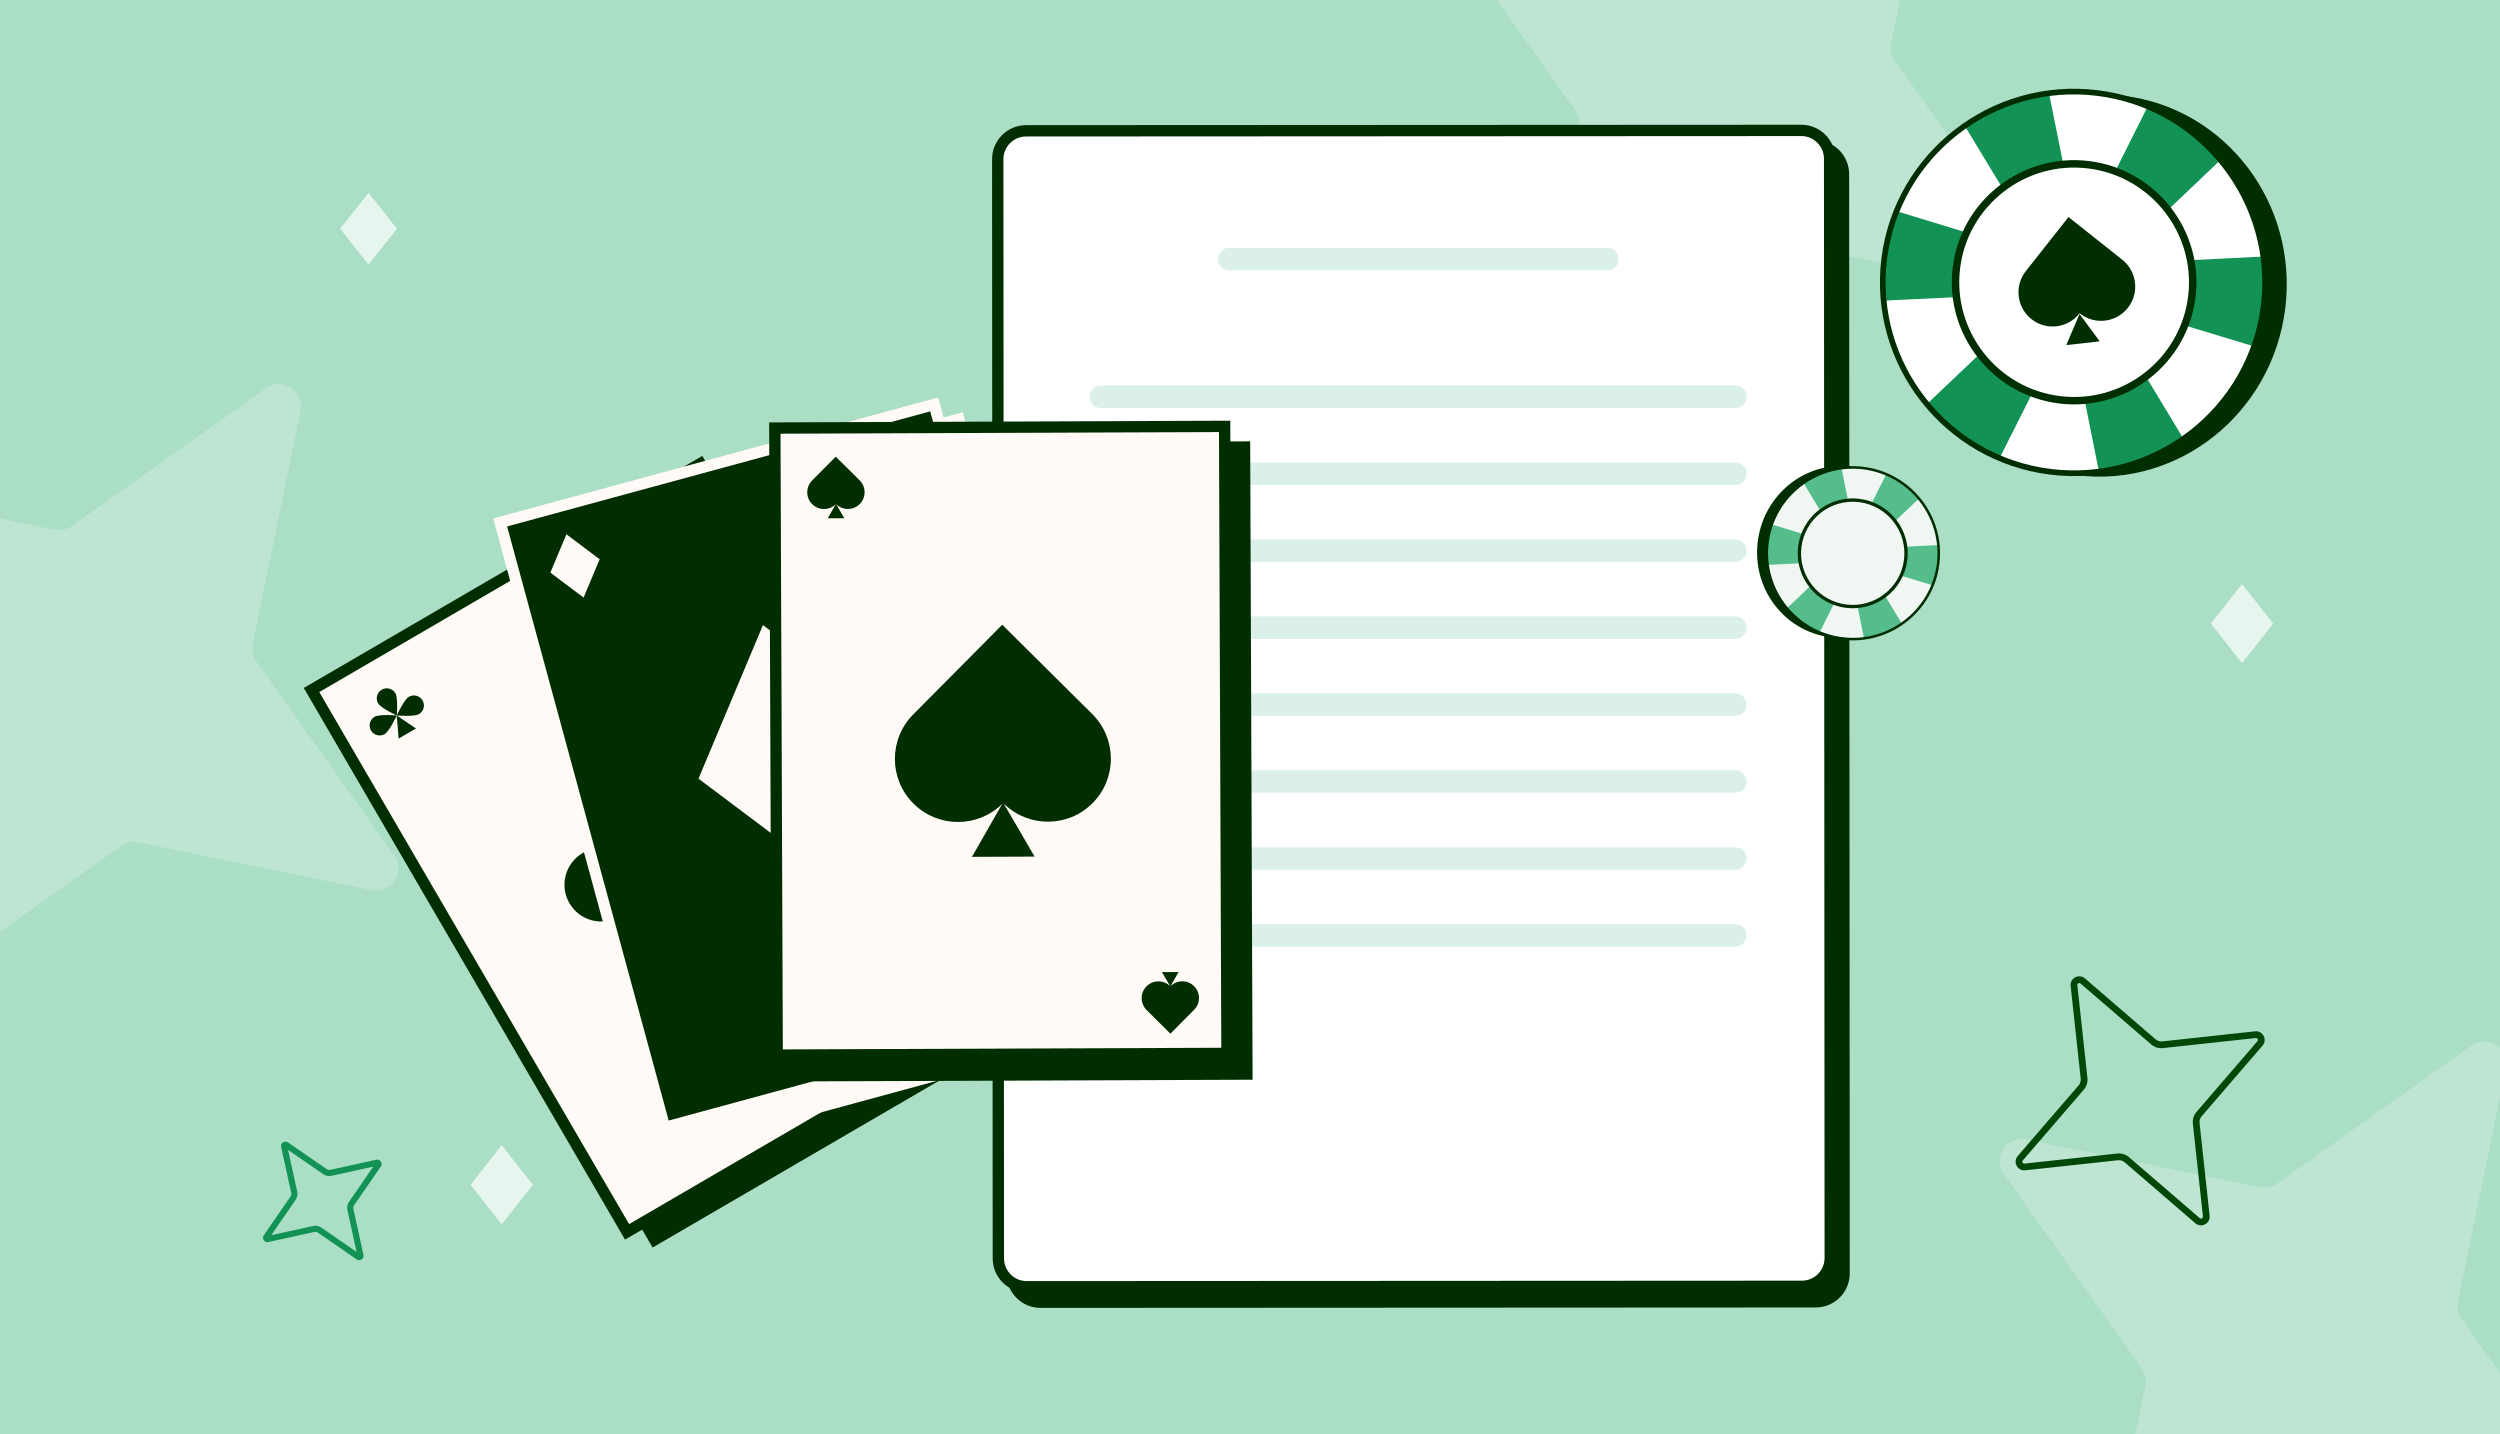 <svg width="441" height="253" viewBox="0 0 441 253" fill="none" xmlns="http://www.w3.org/2000/svg">
<rect x="0" y="0" width="441" height="253" fill="#333333" stroke="none"/>
<g clip-path="url(#clip0_12024_29711)">
<rect width="441" height="253" fill="#AADEC5"/>
<path d="M70.019 40.347L65.011 34L60 40.344L65.007 46.69L70.019 40.347Z" fill="white" fill-opacity="0.7"/>
<path d="M401 110.002L395.502 103L390 109.998L395.498 117L401 110.002Z" fill="white" fill-opacity="0.7"/>
<path d="M94 209.002L88.502 202L83 208.998L88.498 216L94 209.002Z" fill="white" fill-opacity="0.7"/>
<path d="M334.234 10.661L358.57 44.944C360.608 47.819 358.089 51.733 354.598 51.035L313.412 42.592C312.371 42.373 311.266 42.606 310.363 43.234L276.08 67.57C273.205 69.608 269.291 67.089 269.989 63.598L278.433 22.412C278.651 21.371 278.418 20.266 277.79 19.363L253.454 -14.92C251.416 -17.795 253.935 -21.709 257.426 -21.011L298.612 -12.568C299.653 -12.349 300.758 -12.582 301.661 -13.21L335.944 -37.546C338.819 -39.584 342.733 -37.065 342.035 -33.574L333.592 7.612C333.373 8.653 333.606 9.759 334.234 10.661Z" fill="#D5EFE2" fill-opacity="0.45"/>
<path d="M434.234 232.661L458.57 266.944C460.608 269.819 458.089 273.733 454.598 273.035L413.412 264.592C412.371 264.373 411.266 264.606 410.363 265.234L376.08 289.57C373.205 291.608 369.291 289.089 369.989 285.598L378.433 244.412C378.651 243.371 378.418 242.266 377.79 241.363L353.454 207.08C351.416 204.205 353.935 200.291 357.426 200.989L398.612 209.433C399.653 209.651 400.758 209.418 401.661 208.79L435.944 184.454C438.819 182.416 442.733 184.936 442.035 188.426L433.592 229.612C433.373 230.653 433.606 231.759 434.234 232.661Z" fill="#D5EFE2" fill-opacity="0.45"/>
<path d="M45.234 116.661L69.57 150.944C71.608 153.819 69.088 157.733 65.598 157.035L24.412 148.592C23.371 148.373 22.266 148.606 21.363 149.234L-12.92 173.57C-15.795 175.608 -19.709 173.089 -19.011 169.598L-10.568 128.412C-10.349 127.371 -10.582 126.266 -11.21 125.363L-35.546 91.08C-37.584 88.205 -35.065 84.291 -31.574 84.989L9.612 93.433C10.653 93.651 11.758 93.418 12.661 92.79L46.944 68.454C49.819 66.416 53.733 68.936 53.035 72.426L44.592 113.612C44.373 114.653 44.606 115.759 45.234 116.661Z" fill="#D5EFE2" fill-opacity="0.45"/>
<path fill-rule="evenodd" clip-rule="evenodd" d="M381.537 184.886C380.796 184.96 380.047 184.735 379.477 184.24C379.476 184.239 379.475 184.238 379.474 184.238L367.011 173.495C367.01 173.495 367.01 173.494 367.009 173.494C366.768 173.29 366.412 173.485 366.444 173.787C366.444 173.787 366.444 173.787 366.444 173.787L368.222 190.168C368.296 190.909 368.071 191.658 367.576 192.228C367.575 192.229 367.574 192.23 367.573 192.23L356.831 204.694C356.831 204.694 356.83 204.695 356.83 204.695C356.626 204.937 356.821 205.293 357.123 205.261C357.123 205.261 357.123 205.261 357.123 205.261L373.503 203.483C374.244 203.409 374.993 203.634 375.564 204.129C375.565 204.13 375.565 204.131 375.566 204.131L388.03 214.874C388.03 214.874 388.031 214.875 388.031 214.875C388.273 215.079 388.629 214.884 388.597 214.581C388.597 214.581 388.597 214.581 388.597 214.581L386.818 198.201C386.745 197.461 386.97 196.711 387.465 196.141C387.466 196.14 387.467 196.139 387.467 196.138L398.21 183.675C398.21 183.675 398.211 183.674 398.211 183.674C398.415 183.432 398.22 183.075 397.917 183.108C397.917 183.108 397.917 183.108 397.917 183.108L381.537 184.886ZM397.79 181.926C399.162 181.778 400.019 183.386 399.114 184.447L388.364 196.919C388.091 197.233 387.959 197.656 388.002 198.084L389.779 214.454C389.927 215.826 388.318 216.683 387.258 215.778L374.786 205.028C374.472 204.755 374.049 204.623 373.621 204.666L357.251 206.443C355.879 206.591 355.022 204.982 355.927 203.922L366.676 191.45C366.95 191.136 367.081 190.713 367.039 190.285L365.262 173.915C365.114 172.543 366.722 171.686 367.783 172.591L380.255 183.341C380.569 183.614 380.992 183.746 381.42 183.703L397.79 181.926Z" fill="#004708"/>
<path d="M320.186 24.729L183.444 24.805C180.13 24.806 177.445 27.494 177.447 30.808L177.554 224.715C177.556 228.029 180.244 230.713 183.558 230.712L320.301 230.636C323.614 230.634 326.299 227.947 326.297 224.633L326.19 30.726C326.188 27.412 323.5 24.727 320.186 24.729Z" fill="#002E00"/>
<path d="M181 23.078L317.743 23.003C320.505 23.002 322.744 25.239 322.746 28L322.853 221.907C322.855 224.669 320.618 226.909 317.856 226.91L181.113 226.985C178.352 226.987 176.112 224.75 176.111 221.988L176.003 28.081C176.002 25.32 178.239 23.08 181 23.078Z" fill="white" stroke="#002E00" stroke-width="2"/>
<path d="M192.192 69.994C192.192 68.9 193.079 68.014 194.172 68.014H306.155C307.248 68.014 308.134 68.9 308.134 69.994C308.134 71.087 307.248 71.973 306.155 71.973H194.172C193.079 71.973 192.192 71.087 192.192 69.994Z" fill="#AADEC5" fill-opacity="0.42"/>
<path d="M192.192 124.288C192.192 123.195 193.079 122.309 194.172 122.309H306.155C307.248 122.309 308.134 123.195 308.134 124.288C308.134 125.382 307.248 126.268 306.155 126.268H194.172C193.079 126.268 192.192 125.382 192.192 124.288Z" fill="#AADEC5" fill-opacity="0.42"/>
<path d="M192.192 97.141C192.192 96.048 193.079 95.162 194.172 95.162H306.155C307.248 95.162 308.134 96.048 308.134 97.141C308.134 98.234 307.248 99.121 306.155 99.121H194.172C193.079 99.121 192.192 98.234 192.192 97.141Z" fill="#AADEC5" fill-opacity="0.42"/>
<path d="M192.192 151.436C192.192 150.343 193.079 149.456 194.172 149.456H306.155C307.248 149.456 308.134 150.343 308.134 151.436C308.134 152.529 307.248 153.415 306.155 153.415H194.172C193.079 153.415 192.192 152.529 192.192 151.436Z" fill="#AADEC5" fill-opacity="0.42"/>
<path d="M192.192 83.567C192.192 82.474 193.079 81.588 194.172 81.588H306.155C307.248 81.588 308.134 82.474 308.134 83.567C308.134 84.66 307.248 85.547 306.155 85.547H194.172C193.079 85.547 192.192 84.66 192.192 83.567Z" fill="#AADEC5" fill-opacity="0.42"/>
<path d="M192.192 137.862C192.192 136.769 193.079 135.883 194.172 135.883H306.155C307.248 135.883 308.134 136.769 308.134 137.862C308.134 138.955 307.248 139.842 306.155 139.842H194.172C193.079 139.842 192.192 138.955 192.192 137.862Z" fill="#AADEC5" fill-opacity="0.42"/>
<path d="M192.192 110.715C192.192 109.621 193.079 108.735 194.172 108.735H306.155C307.248 108.735 308.134 109.621 308.134 110.715C308.134 111.808 307.248 112.694 306.155 112.694H194.172C193.079 112.694 192.192 111.808 192.192 110.715Z" fill="#AADEC5" fill-opacity="0.42"/>
<path d="M192.192 165.009C192.192 163.916 193.079 163.03 194.172 163.03H306.155C307.248 163.03 308.134 163.916 308.134 165.009C308.134 166.103 307.248 166.989 306.155 166.989H194.172C193.079 166.989 192.192 166.103 192.192 165.009Z" fill="#AADEC5" fill-opacity="0.42"/>
<path d="M214.836 45.701C214.836 44.608 215.722 43.722 216.815 43.722H250.184H283.553C284.646 43.722 285.532 44.608 285.532 45.701C285.532 46.795 284.646 47.681 283.553 47.681H216.815C215.722 47.681 214.836 46.795 214.836 45.701Z" fill="#AADEC5" fill-opacity="0.42"/>
<path d="M374.663 16.901C392.663 19.126 405.403 35.913 403.119 54.397C400.834 72.88 384.39 86.061 366.39 83.836C348.39 81.612 335.65 64.824 337.935 46.341C340.219 27.857 356.663 14.677 374.663 16.901Z" fill="#002E00"/>
<path d="M369.975 16.407C388.459 18.691 401.595 35.501 399.315 53.953C397.034 72.404 380.201 85.51 361.716 83.225C343.232 80.941 330.096 64.131 332.376 45.679C334.657 27.228 351.49 14.122 369.975 16.407Z" fill="white"/>
<path d="M346.33 77.173C343.93 75.397 341.834 73.361 340.051 71.136L360.552 51.668L332.282 53.034C332.053 50.633 332.069 48.171 332.376 45.679C332.742 42.72 333.485 39.899 334.551 37.253L360.459 45.15L346.621 22.266C348.927 20.592 351.489 19.181 354.273 18.102C356.621 17.195 359.004 16.576 361.396 16.21L366.773 42.883L378.826 18.834C381.478 19.888 384.041 21.291 386.441 23.067C388.462 24.564 390.262 26.245 391.848 28.067L372.403 46.592L399.257 45.251C399.642 48.075 399.681 50.993 399.315 53.952C399.007 56.444 398.423 58.836 397.616 61.109L370.366 52.852L385.209 77.485C383.197 78.822 381.017 79.971 378.674 80.878L378.669 80.878C375.885 81.957 373.039 82.636 370.203 82.952L364.929 56.567L352.696 80.878C350.491 79.894 348.35 78.67 346.33 77.173Z" fill="#129355"/>
<path d="M370.036 15.915C351.303 13.6 334.189 26.925 331.878 45.618C329.568 64.312 342.923 81.408 361.655 83.723C380.387 86.038 397.502 72.714 399.813 54.015C402.124 35.316 388.769 18.225 370.036 15.91L370.036 15.915ZM361.778 82.729C343.598 80.482 330.632 63.889 332.875 45.742C335.117 27.595 351.734 14.658 369.913 16.905C388.093 19.151 401.059 35.745 398.817 53.892C396.574 72.038 379.957 84.975 361.778 82.729Z" fill="#002E00"/>
<path d="M368.403 29.341C379.718 30.739 387.758 41.03 386.362 52.325C384.966 63.621 374.662 71.644 363.348 70.246C352.034 68.847 343.993 58.557 345.389 47.261C346.785 35.966 357.089 27.942 368.403 29.341Z" fill="white"/>
<path d="M368.519 28.411C356.71 26.952 345.916 35.357 344.459 47.146C343.002 58.935 351.425 69.716 363.233 71.175C375.042 72.635 385.837 64.229 387.294 52.44C388.751 40.651 380.328 29.871 368.519 28.411ZM363.395 69.872C352.304 68.501 344.396 58.38 345.764 47.307C347.133 36.235 357.267 28.344 368.358 29.715C379.448 31.085 387.357 41.207 385.988 52.279C384.62 63.351 374.485 71.243 363.395 69.872Z" fill="#002E00"/>
<path d="M358.345 56.293C360.951 58.36 364.736 57.921 366.797 55.311L366.838 55.258L366.878 55.29C369.491 57.364 373.285 56.923 375.352 54.304C377.42 51.687 376.977 47.883 374.362 45.81L364.882 38.288L357.358 47.82C355.297 50.43 355.738 54.224 358.344 56.291L358.345 56.293Z" fill="#002E00"/>
<path d="M366.825 55.395L370.391 60.21L364.496 60.874L366.825 55.395Z" fill="#002E00"/>
<path d="M322.865 112.401C314.769 111.4 309.039 103.85 310.067 95.537C311.094 87.224 318.49 81.296 326.586 82.296C334.681 83.297 340.411 90.847 339.384 99.16C338.356 107.473 330.961 113.401 322.865 112.401Z" fill="#002E00"/>
<path d="M324.975 112.623C316.662 111.596 310.754 104.035 311.779 95.736C312.805 87.438 320.376 81.543 328.69 82.571C337.003 83.598 342.911 91.159 341.886 99.457C340.86 107.756 333.289 113.651 324.975 112.623Z" fill="#F0F7F3"/>
<path d="M335.608 85.293C336.688 86.091 337.63 87.007 338.432 88.008L329.211 96.764L341.927 96.15C342.03 97.23 342.023 98.337 341.884 99.457C341.72 100.788 341.386 102.057 340.906 103.247L329.252 99.695L335.476 109.988C334.439 110.741 333.287 111.375 332.035 111.861C330.979 112.268 329.907 112.547 328.831 112.712L326.413 100.716L320.993 111.531C319.8 111.057 318.647 110.426 317.568 109.627C316.659 108.954 315.849 108.198 315.136 107.379L323.882 99.047L311.804 99.65C311.631 98.38 311.614 97.067 311.778 95.737C311.917 94.616 312.179 93.54 312.542 92.518L324.797 96.231L318.121 85.153C319.026 84.551 320.007 84.034 321.06 83.626L321.063 83.627C322.315 83.141 323.595 82.836 324.87 82.694L327.243 94.562L332.745 83.626C333.737 84.069 334.7 84.619 335.608 85.293Z" fill="#55BD8B"/>
<path d="M324.946 112.845C333.371 113.886 341.069 107.893 342.108 99.485C343.147 91.077 337.141 83.388 328.715 82.347C320.29 81.306 312.593 87.299 311.554 95.709C310.514 104.119 316.521 111.806 324.946 112.847L324.946 112.845ZM328.66 82.794C336.837 83.805 342.668 91.268 341.66 99.43C340.651 107.592 333.178 113.41 325.001 112.4C316.825 111.389 310.993 103.926 312.002 95.764C313.01 87.603 320.484 81.784 328.66 82.794Z" fill="#002E00"/>
<path d="M325.682 106.806C320.593 106.177 316.977 101.549 317.605 96.468C318.233 91.388 322.867 87.78 327.956 88.409C333.044 89.037 336.66 93.666 336.033 98.746C335.405 103.826 330.77 107.435 325.682 106.806Z" fill="#F0F7F3"/>
<path d="M325.632 107.224C330.943 107.881 335.798 104.1 336.453 98.798C337.108 93.496 333.32 88.647 328.009 87.991C322.698 87.334 317.843 91.115 317.188 96.417C316.532 101.719 320.321 106.568 325.632 107.224ZM327.936 88.577C332.925 89.193 336.481 93.746 335.866 98.725C335.25 103.705 330.692 107.254 325.704 106.638C320.716 106.021 317.159 101.469 317.775 96.489C318.39 91.51 322.948 87.96 327.936 88.577Z" fill="#002E00"/>
<path d="M128.744 81.821L58.45 122.757L115.119 220.066L185.414 179.13L128.744 81.821Z" fill="#002E00"/>
<path d="M110.616 217.3L54.953 121.719L123.518 81.789L179.182 177.37L110.616 217.3Z" fill="#FFFAF5" stroke="#002E00" stroke-width="2"/>
<path d="M69.988 126.207C69.988 126.207 70.25 123.141 69.758 122.297C69.266 121.452 68.183 121.167 67.338 121.658C66.493 122.151 66.208 123.234 66.699 124.078C67.192 124.923 69.988 126.207 69.988 126.207Z" fill="#002E00"/>
<path d="M69.988 126.208C69.988 126.208 66.922 125.946 66.078 126.437C65.233 126.93 64.948 128.013 65.439 128.857C65.932 129.702 67.015 129.988 67.859 129.496C68.704 129.004 69.988 126.208 69.988 126.208Z" fill="#002E00"/>
<path d="M73.898 125.977C73.054 126.469 69.988 126.207 69.988 126.207C69.988 126.207 71.272 123.411 72.117 122.919C72.962 122.426 74.045 122.712 74.537 123.557C75.029 124.402 74.743 125.485 73.898 125.977Z" fill="#002E00"/>
<path d="M70.315 130.285L69.988 126.207L73.374 128.503L70.315 130.285Z" fill="#002E00"/>
<path d="M165.604 173.844C165.604 173.844 168.399 175.132 168.889 175.977C169.38 176.823 169.093 177.906 168.248 178.397C167.402 178.888 166.319 178.6 165.829 177.755C165.337 176.91 165.604 173.844 165.604 173.844Z" fill="#002E00"/>
<path d="M165.604 173.844C165.604 173.844 164.316 176.638 163.471 177.129C162.625 177.62 161.542 177.332 161.052 176.488C160.561 175.642 160.848 174.559 161.693 174.068C162.539 173.577 165.604 173.844 165.604 173.844Z" fill="#002E00"/>
<path d="M167.737 170.559C166.893 171.05 165.605 173.844 165.605 173.844C165.605 173.844 168.67 174.111 169.515 173.62C170.361 173.129 170.648 172.046 170.157 171.2C169.666 170.355 168.583 170.068 167.737 170.559Z" fill="#002E00"/>
<path d="M162.222 171.544L165.604 173.844L165.283 169.766L162.222 171.544Z" fill="#002E00"/>
<path d="M117.114 149.628C117.114 149.628 118.074 138.398 116.273 135.305C114.469 132.21 110.501 131.164 107.408 132.965C104.312 134.769 103.267 138.737 105.068 141.83C106.871 144.926 117.114 149.628 117.114 149.628Z" fill="#002E00"/>
<path d="M117.115 149.63C117.115 149.63 105.886 148.67 102.792 150.471C99.697 152.274 98.652 156.243 100.453 159.336C102.256 162.431 106.225 163.477 109.318 161.675C112.413 159.872 117.115 149.63 117.115 149.63Z" fill="#002E00"/>
<path d="M131.439 148.787C128.346 150.588 117.116 149.628 117.116 149.628C117.116 149.628 121.818 139.385 124.913 137.582C128.008 135.779 131.975 136.826 133.778 139.922C135.579 143.015 134.534 146.983 131.439 148.787Z" fill="#002E00"/>
<path d="M118.314 164.564L117.116 149.629L129.516 158.036L118.314 164.564Z" fill="#002E00"/>
<path d="M169.831 72.723L91.337 94.071L120.89 202.732L199.384 181.384L169.831 72.723Z" fill="#FFFAF5"/>
<path d="M117.256 198.893L88.227 92.163L164.792 71.339L193.82 178.07L117.256 198.893Z" fill="#002E00" stroke="#FFFAF5" stroke-width="2"/>
<path d="M105.78 98.653L99.92 94.252L97.083 101.01L102.943 105.41L105.78 98.653Z" fill="#FFFAF5"/>
<path d="M186.118 170.531L180.259 166.131L177.422 172.889L183.282 177.289L186.118 170.531Z" fill="#FFFAF5"/>
<path d="M158.078 127.906L134.586 110.266L123.214 137.358L146.707 154.998L158.078 127.906Z" fill="#FFFAF5"/>
<path d="M220.534 77.854L139.189 78.159L139.612 190.766L220.957 190.461L220.534 77.854Z" fill="#002E00"/>
<path d="M137.095 186.118L136.68 75.511L216.025 75.214L216.44 185.821L137.095 186.118Z" fill="#FFFAF5" stroke="#002E00" stroke-width="2"/>
<path d="M147.493 88.927C148.648 90.073 150.514 90.064 151.66 88.91L151.66 88.909C152.807 87.754 152.799 85.887 151.644 84.741L147.427 80.555L143.256 84.758C142.106 85.916 142.113 87.788 143.272 88.937C144.424 90.08 146.28 90.08 147.43 88.942L146.008 91.427L148.942 91.416L147.493 88.927Z" fill="#002E00"/>
<path d="M177.044 141.731C181.395 146.045 188.422 146.014 192.739 141.665L192.74 141.661C197.058 137.311 197.028 130.281 192.678 125.964L176.795 110.198L161.089 126.029C156.757 130.392 156.784 137.439 161.149 141.768C165.486 146.074 172.475 146.073 176.809 141.786L171.452 151.147L182.503 151.103L177.044 141.731Z" fill="#002E00"/>
<path d="M206.468 173.967C207.616 172.814 209.482 172.81 210.635 173.957L210.635 173.958C211.789 175.106 211.793 176.973 210.646 178.126L206.455 182.339L202.258 178.163C201.101 177.012 201.096 175.14 202.248 173.984C203.392 172.833 205.247 172.822 206.405 173.952L204.967 171.476L207.901 171.469L206.468 173.967Z" fill="#002E00"/>
<path fill-rule="evenodd" clip-rule="evenodd" d="M58.467 207.413C57.975 207.516 57.451 207.42 57.026 207.125C57.025 207.124 57.024 207.124 57.023 207.123L50.813 202.841L52.432 210.224C52.535 210.716 52.439 211.24 52.144 211.665C52.143 211.666 52.143 211.667 52.142 211.668L47.86 217.878L55.243 216.259C55.735 216.156 56.259 216.252 56.685 216.547C56.685 216.548 56.686 216.548 56.687 216.549L62.897 220.831L61.278 213.448C61.175 212.956 61.271 212.432 61.566 212.007C61.567 212.006 61.568 212.005 61.568 212.004L65.85 205.794L58.467 207.413ZM67.18 205.768L62.454 212.621C62.334 212.794 62.291 213.014 62.335 213.227L64.118 221.358C64.267 222.04 63.505 222.558 62.923 222.161L56.07 217.435C55.897 217.315 55.678 217.272 55.465 217.316L47.333 219.099C46.651 219.248 46.133 218.486 46.53 217.904L51.256 211.051C51.376 210.878 51.419 210.659 51.375 210.445L49.592 202.314C49.443 201.632 50.205 201.114 50.787 201.511L57.64 206.237C57.813 206.357 58.033 206.4 58.246 206.356L66.377 204.573C67.059 204.424 67.577 205.186 67.18 205.768Z" fill="#129355"/>
</g>
<defs>
<clipPath id="clip0_12024_29711">
<rect width="441" height="253" fill="white"/>
</clipPath>
</defs>
</svg>
